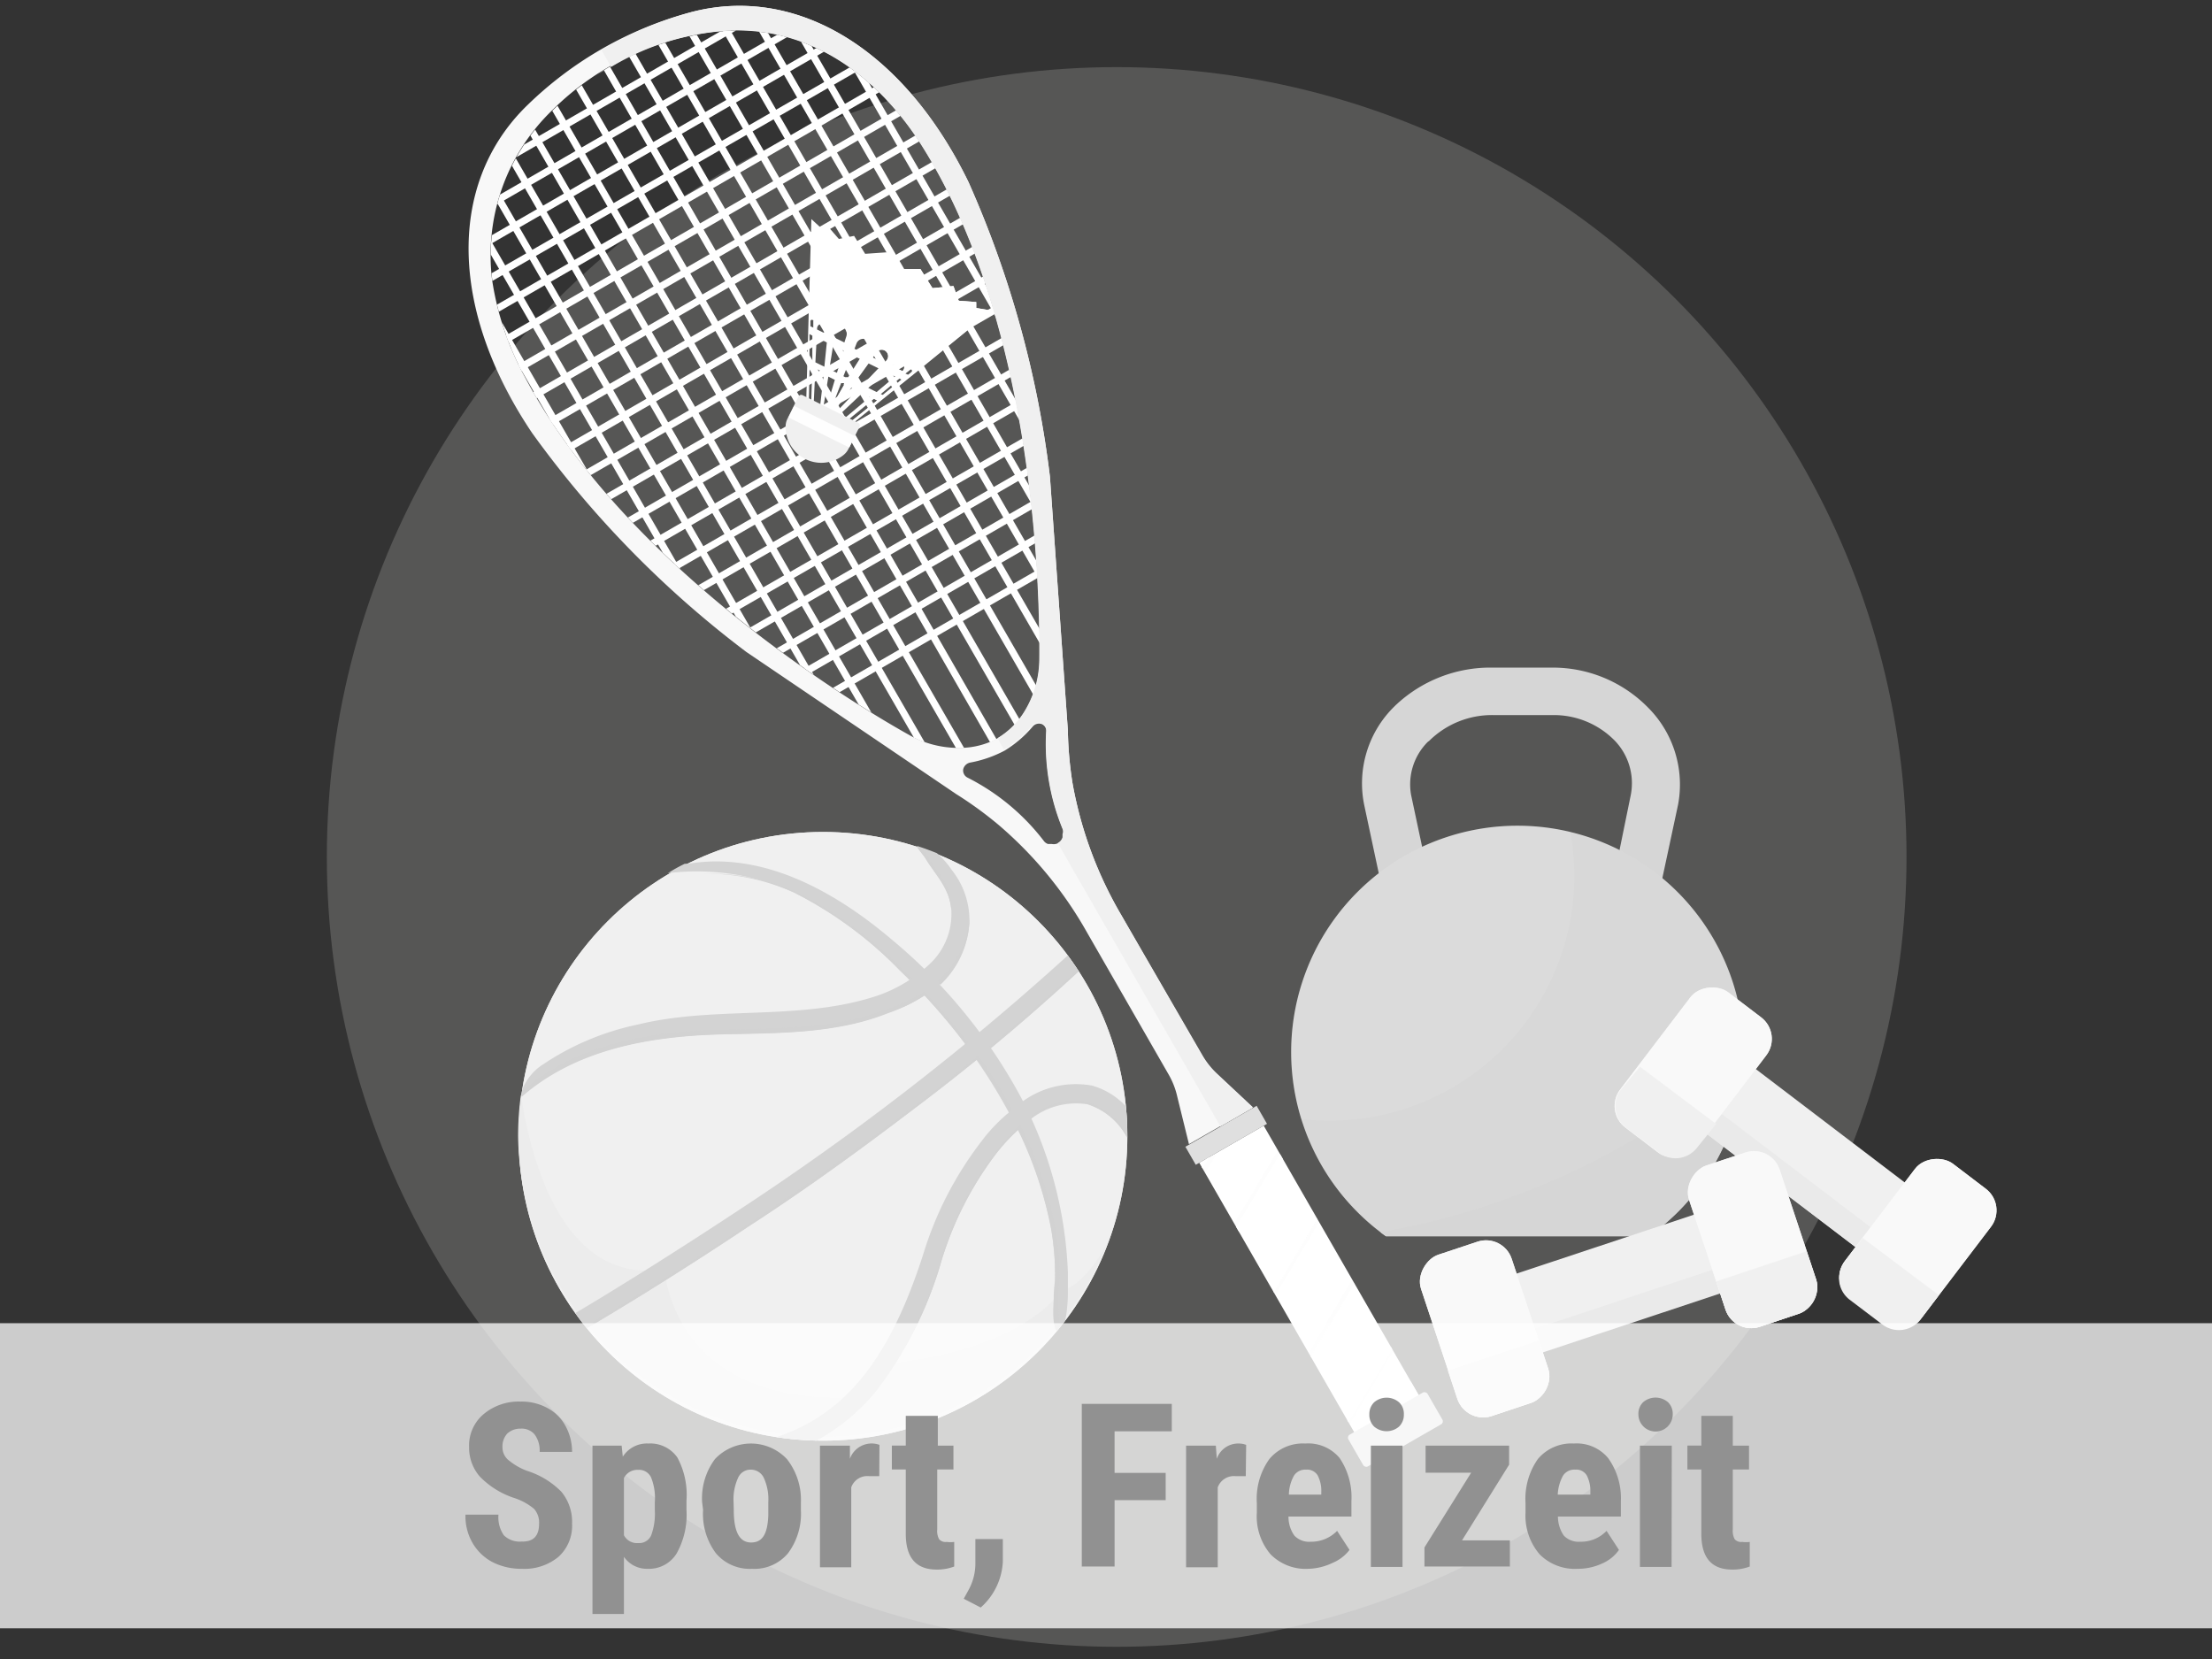 <svg xmlns="http://www.w3.org/2000/svg" viewBox="0 0 116 87"><rect x="0" y="0" width="116" height="87" fill="#333333" stroke="none"/><defs><clipPath id="a"><path transform="rotate(-29.9 68.728 67.24)" fill="none" d="M66.79 58.9h3.9v16.7h-3.9z"/></clipPath><clipPath id="b"><path d="M48.45 7.79c-2.22-3.56-5.67-6.29-10-6.19a14.49 14.49 0 0 0-9.5 4.22 10.54 10.54 0 0 0-3.13 8.9 15.4 15.4 0 0 0 1.73 5.1c5.21 9.83 17.13 17 20.08 18.71a5.26 5.26 0 0 0 2.71.71 4.14 4.14 0 0 0 2-.51 4.15 4.15 0 0 0 1.44-1.45 5.29 5.29 0 0 0 .75-2.71c.02-3.4-.21-17.34-6.08-26.78Z" fill="none"/></clipPath><clipPath id="c"><path fill="none" d="M0-137h116v87H0z"/></clipPath><clipPath id="d"><path transform="rotate(25.79 59.398 -89.93)" fill="none" d="M23.13-117.67h72.58v55.46H23.13z"/></clipPath><clipPath id="e"><path transform="rotate(25.79 52.861 -70.092)" fill="none" d="M21.52-113.21h62.69v86.22H21.52z"/></clipPath></defs><g data-name="Ebene 1"><circle cx="58.56" cy="44.94" r="41.42" fill="#aeacaa" opacity=".29"/><circle cx="43.16" cy="59.59" r="15.96" fill="#f0f0f0"/><circle cx="43.16" cy="59.59" r="15.96" fill="#f0f0f0"/><path d="M55.69 67.68c-2.74 3.48-9.43 3.84-9.43 3.84L45 73.26c-9.8.55-10.15-6.7-10.15-6.7-5.48.86-7.09-6.17-7.53-9.16a15.69 15.69 0 0 0-.15 2.19 16 16 0 0 0 30.91 5.56c-1.23 2.35-2.39 2.53-2.39 2.53Z" fill="#ececec"/><path d="M38.68 63.5c-4 2.64-7.17 4.57-8.51 5.36.19.27.39.53.6.79 1.41-.83 4.58-2.74 8.45-5.32 3.09-2 6-4.13 8.68-6.17a110.45 110.45 0 0 0 8.66-7.23c-.18-.28-.37-.56-.57-.82A139.5 139.5 0 0 1 38.68 63.5Z" fill="#d3d3d3"/><path d="M56.5 50.84a111.28 111.28 0 0 1-8.62 7.21c-2.68 2-5.6 4.11-8.69 6.17a180.96 180.96 0 0 1-8.37 5.27.78.78 0 0 1 0 .14c1.43-.84 4.58-2.74 8.42-5.3 3.09-2 6-4.13 8.68-6.17a110.45 110.45 0 0 0 8.66-7.23Z" fill="#d2d2d2"/><path d="M56 67.94v-1.26a21.48 21.48 0 0 0-2.44-9.1 28 28 0 0 0-6.76-8.28c-2.93-2.49-6.74-4.68-10.73-4H35.9l-.18.09c-.17.09-.34.18-.5.28l-.2.12a12.42 12.42 0 0 1 6.61 1 20.85 20.85 0 0 1 5.56 4.1 29.85 29.85 0 0 1 6.31 8.61 20.75 20.75 0 0 1 1.63 5 14.39 14.39 0 0 1 .2 2.62 7.4 7.4 0 0 0 .11 2.67l.42-.53a7.74 7.74 0 0 0 .14-1.32Z" fill="#d3d3d3"/><g fill="#d2d2d2"><path d="M50.76 54.67a36.16 36.16 0 0 0-3.35-3.75 21 21 0 0 0-5.56-4.1 11.17 11.17 0 0 0-5-1 11.06 11.06 0 0 1 4.81 1 20.85 20.85 0 0 1 5.56 4.1 34.21 34.21 0 0 1 3.44 3.87ZM55.56 67.08a15.34 15.34 0 0 0-.2-2.62 21.21 21.21 0 0 0-1.63-5 26.49 26.49 0 0 0-2.43-4.1l-.16.09a26 26 0 0 1 2.36 4 20.75 20.75 0 0 1 1.63 5 14.39 14.39 0 0 1 .2 2.62c0 .75-.26 2.08.07 2.73a1.37 1.37 0 0 0 .19-.23 9.51 9.51 0 0 1-.03-2.49Z"/></g><path d="M57.27 56.93a4.76 4.76 0 0 0-4.07 1.18 8.71 8.71 0 0 0-1.73 1.74 18.58 18.58 0 0 0-3.06 5.94c-1.76 5.48-4.08 8.37-7.68 9.57a17.33 17.33 0 0 0 2.06.18A10.62 10.62 0 0 0 46 72.87a20.57 20.57 0 0 0 3.38-6.78 17.8 17.8 0 0 1 2.85-5.58 9.18 9.18 0 0 1 1.57-1.6 3.84 3.84 0 0 1 3.22-1 3.58 3.58 0 0 1 2.09 1.75c0-.56 0-1.12-.08-1.66a3.9 3.9 0 0 0-1.76-1.07Z" fill="#d3d3d3"/><path d="M53.49 59a10.36 10.36 0 0 0-1.29 1.4 17.68 17.68 0 0 0-2.85 5.6A20.51 20.51 0 0 1 46 72.75a10.51 10.51 0 0 1-3.18 2.68h-.07a.49.49 0 0 0 0 .12h.06A10.62 10.62 0 0 0 46 72.87a20.57 20.57 0 0 0 3.38-6.78 17.8 17.8 0 0 1 2.85-5.58 10.29 10.29 0 0 1 1.34-1.42ZM59.11 59.52A3.62 3.62 0 0 0 57 57.77a3.67 3.67 0 0 0-3 .83.36.36 0 0 0 0 .09 3.63 3.63 0 0 1 3-.81 3.58 3.58 0 0 1 2.09 1.75v-.11Z" fill="#d2d2d2"/><path d="M48.53 45c.54.89 1.3 1.59 1.36 2.76a3.58 3.58 0 0 1-1.06 2.72 7.58 7.58 0 0 1-2.72 1.7c-4.08 1.4-8.51.53-12.67 1.55a14.07 14.07 0 0 0-4.92 2.06 2.81 2.81 0 0 0-1.13 1.34l-.06.37c2.84-2.48 6.69-3.15 10.31-3.26 3-.08 6.11 0 8.92-1.13a7.59 7.59 0 0 0 2.93-1.69 4.87 4.87 0 0 0 1.35-3.15 4.26 4.26 0 0 0-.93-2.65 4.39 4.39 0 0 0-.78-.88c-.35-.14-.7-.27-1.05-.38.14.25.39.55.45.64Z" fill="#d3d3d3"/><g fill="#d2d2d2"><path d="M49.89 47.78v-.28c-.06-1.18-.82-1.87-1.36-2.76a1.39 1.39 0 0 0-.17-.24l-.28-.09c.14.2.39.5.45.61.54.89 1.3 1.59 1.36 2.76ZM49.21 51.47l.1.18.18-.18a4.87 4.87 0 0 0 1.35-3.15v-.19a4.88 4.88 0 0 1-1.35 3l-.28.28ZM48.46 52a8.5 8.5 0 0 1-1.9.9c-2.81 1.1-5.91 1.02-8.92 1.1-3.6.11-7.44.77-10.27 3.22v.29c2.84-2.48 6.69-3.15 10.31-3.26 3-.08 6.11 0 8.92-1.13a8.69 8.69 0 0 0 2-1Z"/></g><path d="m86.78 47.9-6.93-1.27-7.1 1.26-1.21-5.68a5.64 5.64 0 0 1 1.55-5.13l.07-.07a7.24 7.24 0 0 1 5.12-2h3.1a7 7 0 0 1 5.06 2.11A5.71 5.71 0 0 1 88 42.2Zm-11.9-9a3.15 3.15 0 0 0-.88 2.79l.7 3.29 5.15-.92 5 .91.67-3.28a3.22 3.22 0 0 0-.85-2.86 4.47 4.47 0 0 0-3.24-1.33h-3.1a4.68 4.68 0 0 0-3.38 1.35Z" fill="#d6d6d6"/><path d="M86.48 64.83a11.87 11.87 0 1 0-13.8 0Z" fill="#d8d8d8"/><path d="M67.71 55.17a12 12 0 0 0 .53 3.52 14.52 14.52 0 0 0 1.48.08 12.84 12.84 0 0 0 12.84-12.84 13.5 13.5 0 0 0-.21-2.31 12.07 12.07 0 0 0-2.77-.32 11.86 11.86 0 0 0-11.87 11.87Z" fill="#fff" opacity=".08"/><path d="m72.39 64.62.29.21h13.8a11.89 11.89 0 0 0 5-9.22 39.78 39.78 0 0 1-19.09 9.01Z" fill="#d6d6d6"/><path fill="#f0f0f0" d="m101.88 63.527-2.58 3.39-11.14-8.48 2.58-3.39z"/><path fill="#eaeaea" d="m100.09 65.874-.793 1.042-11.14-8.48.794-1.042z"/><rect x="96.13" y="62.73" width="8.91" height="5.01" rx="1.42" transform="rotate(127.28 100.583 65.231)" fill="#f3f3f3"/><rect x="84.34" y="53.75" width="8.91" height="5.01" rx="1.42" transform="rotate(127.28 88.799 56.247)" fill="#f3f3f3"/><rect x="96.13" y="62.73" width="8.91" height="5.01" rx="1.42" transform="rotate(127.28 100.583 65.231)" fill="#f9f9f9"/><rect x="84.34" y="53.75" width="8.91" height="5.01" rx="1.42" transform="rotate(127.28 88.799 56.247)" fill="#f9f9f9"/><path d="m89 60.18 1-1.24-4-3-1 1.2a1.44 1.44 0 0 0 .27 2L87 60.45a1.43 1.43 0 0 0 2-.27ZM100.74 69.16l.94-1.24-4-3-.94 1.24a1.42 1.42 0 0 0 .26 2l1.73 1.31a1.43 1.43 0 0 0 2.01-.31ZM91.237 62.9l1.343 4.042-13.286 4.415-1.343-4.043z" fill="#f0f0f0"/><path fill="#eaeaea" d="m92.168 65.8.413 1.243-13.286 4.415-.413-1.243z"/><rect x="87.44" y="62.51" width="8.91" height="5.01" rx="1.42" transform="rotate(71.62 91.907 65.02)" fill="#f3f3f3"/><rect x="73.39" y="67.18" width="8.91" height="5.01" rx="1.42" transform="rotate(71.62 77.85 69.693)" fill="#f3f3f3"/><rect x="87.44" y="62.51" width="8.91" height="5.01" rx="1.42" transform="rotate(71.62 91.907 65.02)" fill="#f9f9f9"/><rect x="73.39" y="67.18" width="8.91" height="5.01" rx="1.42" transform="rotate(71.62 77.85 69.693)" fill="#f9f9f9"/><path d="m81.17 71.78-.49-1.48-4.75 1.58.49 1.48a1.44 1.44 0 0 0 1.8.9l2-.69a1.41 1.41 0 0 0 .95-1.79ZM95.23 67.1l-.49-1.48L90 67.2l.49 1.48a1.43 1.43 0 0 0 1.8.9l2-.68a1.43 1.43 0 0 0 .94-1.8Z" fill="#f0f0f0"/><g clip-path="url(#a)"><path d="M77.3 76.91c-.28-.38-.55-.76-.82-1.15-.8-1.16-1.56-2.35-2.29-3.56l-3.11 3.63c.38.71.74 1.42 1.09 2.14.2.42.39.84.58 1.26l.1.24 4.6-2.35Z" fill="#fff"/><path d="m73.21 70.53-2.62 4.38q.89 1.61 1.68 3.24l.18.39 2.77-4.65c-.7-1.1-1.37-2.23-2.01-3.36Z" fill="#d5d5d5" opacity=".05"/><path d="M65.81 56.53 62.53 62c.69 1.08 1.39 2.15 2.09 3.22l3.07-5.14-.81-1.56Z" fill="#fff"/><path d="M64.35 64.78c.7 1.08 1.4 2.15 2.09 3.23l2.86-4.79-1.86-3.61Z" fill="#d5d5d5" opacity=".05"/><path d="M66.52 68.17c.7 1.09 1.39 2.18 2.06 3.28L71.25 67c-.63-1.2-1.25-2.4-1.87-3.6Z" fill="#fff"/><path d="m71.13 66.73-2.67 4.48c.69 1.13 1.35 2.26 2 3.41l2.62-4.38c-.68-1.16-1.32-2.33-1.95-3.51Z" fill="#d5d5d5" opacity=".05"/><path d="m73.11 70.35-2.62 4.38q.89 1.6 1.68 3.24l.18.39 2.77-4.65q-1.05-1.65-2.01-3.36Z" fill="#fff"/><path d="m64.11 53.27-3.47 5.81 1.42 2.23.66 1L66 56.84c-.64-1.19-1.27-2.38-1.89-3.57Z" fill="#d5d5d5" opacity=".05"/><path d="m64 53.05-3.5 5.81 1.42 2.22.66 1 3.28-5.49c-.64-1.16-1.26-2.35-1.86-3.54Z" fill="#fff"/><path d="M64.54 65.13c.7 1.07 1.4 2.14 2.09 3.22l2.86-4.79L67.63 60Z" fill="#d5d5d5" opacity=".05"/><path d="M64.43 65c.71 1.08 1.41 2.15 2.1 3.23l2.86-4.79-1.86-3.61Z" fill="#fff"/><path d="m71.31 67.06-2.68 4.48c.69 1.13 1.35 2.27 2 3.42l2.61-4.39q-1-1.74-1.93-3.51Z" fill="#d5d5d5" opacity=".05"/><path d="m71.24 66.94-2.68 4.48c.69 1.13 1.35 2.26 2 3.41l2.62-4.38q-1.01-1.74-1.94-3.51Z" fill="#fff"/></g><g fill="#fff" clip-path="url(#b)"><path d="M15.269 10.843 45.646-6.68l.185.32-30.377 17.525zM14.439 9.423 44.816-8.1l.185.32L14.624 9.744zM12.667 14.237l37.75-21.776.184.32-37.749 21.777zM17.728 15.104 48.106-2.42l.185.32-30.378 17.525zM16.908 13.684 47.286-3.841l.185.32-30.378 17.525zM15.113 18.495l37.75-21.777.184.32-37.749 21.777zM20.18 19.37 50.556 1.845l.185.32L20.364 19.69zM19.427 17.98 49.937.443l.186.322-30.511 17.535zM17.573 22.755 55.322.978l.185.32-37.75 21.778zM22.639 23.63 53.016 6.107l.185.32-30.377 17.525zM21.819 22.21 52.196 4.686l.185.32-30.377 17.525zM20.032 27.016l37.75-21.777.184.32-37.749 21.778zM25.098 27.881l30.378-17.524.185.32-30.378 17.525zM24.278 26.461 54.656 8.937l.185.32-30.378 17.525zM22.483 31.272l37.75-21.777.184.32-37.749 21.777zM27.544 32.138l30.378-17.524.185.32L27.729 32.46zM26.724 30.718l30.378-17.524.185.32L26.909 31.04zM24.943 35.533l37.749-21.777.185.32-37.75 21.777zM30.117 36.496 60.629 18.96l.185.322-30.51 17.535zM29.184 34.979 59.56 17.455l.185.32L29.37 35.299zM27.402 39.793l37.75-21.777.184.321-37.749 21.777zM32.463 40.65l30.378-17.524.185.32L32.648 40.97zM33.283 42.07l30.378-17.524.185.32-30.378 17.525zM31.643 39.24l30.378-17.525.185.32L31.828 39.56z"/><path d="m16.039 9.648.32-.185L33.883 39.84l-.32.184zM14.618 10.468l.32-.185L32.464 40.66l-.32.185zM15.18 4.878l.32-.185 21.778 37.749-.32.185zM20.29 7.188l.32-.185 17.524 30.378-.32.185zM18.87 8.008l.32-.185 17.524 30.378-.32.185zM19.431 2.418l.32-.185 21.777 37.75-.32.184zM23.79 3.392l.32-.185 23.336 40.451-.32.185zM22.156 3.857l.32-.185L42.616 38.58l-.32.184zM23.692-.04l.32-.184 25.235 43.743-.32.185zM28.045.94l.32-.184 23.337 40.451-.321.185zM26.625 1.76l.32-.184 23.336 40.451-.32.185zM28.095-2.534l.322-.185 25.25 43.935-.322.185zM32.297-1.514l.32-.185 23.337 40.452-.32.185zM30.877-.694l.32-.185 23.336 40.452-.32.185zM32.208-4.95l.32-.185 25.236 43.743-.321.185zM37.327-2.641l.32-.185L55.173 27.55l-.32.185zM35.138-3.154l.32-.184 23.336 40.451-.32.185zM36.47-7.41l.32-.184 25.234 43.743-.32.185zM41.782-5.136l.322-.185 17.535 30.51-.322.186zM40.168-4.281l.32-.185 17.525 30.378-.32.185zM40.726-9.867l.32-.185 21.777 37.749-.32.185zM45.845-7.547l.32-.185L63.69 22.646l-.32.185zM44.434-6.732l.32-.185L62.28 23.461l-.321.185z"/></g><path d="M36.31.62a19.49 19.49 0 0 0-8.84 5.08c-4 4.08-3.86 10.61.43 17a53.66 53.66 0 0 0 11.24 11.49l11 7.45a19.89 19.89 0 0 1 2.24 1.63A20.84 20.84 0 0 1 57 48.89l4.28 7.45a4.14 4.14 0 0 1 .46 1.18l.61 2.48 1.57-.9.23-.13 1.56-.9-1.88-1.76a4.2 4.2 0 0 1-.79-1l-4.29-7.41a20.92 20.92 0 0 1-2.51-6.85A19.68 19.68 0 0 1 56 38.3L55.06 25a53.85 53.85 0 0 0-4.27-15.45C47.42 2.62 41.84-.79 36.31.62Zm18.57 37.72a11.73 11.73 0 0 0 .86 5.13.36.36 0 0 1 0 .27v.17a.5.5 0 0 1-.58.35h-.2a.44.44 0 0 1-.22-.16 11.65 11.65 0 0 0-4-3.32.42.42 0 0 1-.23-.43.47.47 0 0 1 .37-.36 6.23 6.23 0 0 0 1.81-.63 6.09 6.09 0 0 0 1.46-1.25.43.43 0 0 1 .5-.13.41.41 0 0 1 .23.36Zm-.36-3.79a5.29 5.29 0 0 1-.75 2.71 4.15 4.15 0 0 1-1.44 1.45 4.14 4.14 0 0 1-2 .51 5.26 5.26 0 0 1-2.71-.71c-3-1.68-14.87-8.88-20.08-18.71a15.4 15.4 0 0 1-1.73-5.1 10.54 10.54 0 0 1 3.13-8.9 14.49 14.49 0 0 1 9.5-4.22c4.35-.1 7.8 2.63 10 6.19 5.88 9.46 6.11 23.4 6.08 26.78Z" fill="#f8f8f8"/><path d="M36.31.62a19.21 19.21 0 0 0-4.77 2l.51.89a13.47 13.47 0 0 1 6.38-1.91c4.35-.1 7.8 2.63 10 6.19 5.87 9.44 6.1 23.38 6.07 26.76a5.29 5.29 0 0 1-.75 2.71 4.15 4.15 0 0 1-1.44 1.45l.34.6a6.09 6.09 0 0 0 1.46-1.25.43.43 0 0 1 .5-.13.41.41 0 0 1 .25.41 11.73 11.73 0 0 0 .86 5.13.36.36 0 0 1 0 .27v.17a.5.5 0 0 1-.25.3L64 59.07l.13-.07 1.56-.9-1.88-1.76a4.2 4.2 0 0 1-.79-1l-4.27-7.44a20.92 20.92 0 0 1-2.51-6.85A19.68 19.68 0 0 1 56 38.3L55.06 25a53.85 53.85 0 0 0-4.27-15.45C47.42 2.62 41.84-.79 36.31.62Z" fill="#f0f0f0"/><rect x="70.78" y="74.01" width="4.79" height="1.92" rx=".18" transform="rotate(-29.9 73.165 74.964)" fill="#dfdfdf"/><path fill="#dfdfdf" d="M62.163 60.137 65.9 57.99l.543.945-3.736 2.148z"/><path d="M51.2 16.15v-.31l-.92-.07L50 15l-1.1.11-.63-1h-1.1l-.65-.88-1.15.08-.58-.94-.8.16-.6-.69-.23.21-.61-.56-.14 4.93-.13 4.57.13.34.05-2.16.14.07-.06 1.88.13.06.09-1.86.45.22-.21 1.82v.16l.14.07.3-1.84.34.17-.52 1.73.13.06h.08l.13.07 1.06-1.47.34.17-1.29 1.35.15.08.11-.11 1.27-1.2.45.22-1.43 1.2.13.07 1.46-1.19.15.1-1.68 1.35.34-.1 3.56-2.87L52 16.29Zm-3.4 3.2a.08.08 0 0 1 .05.14l-.21.17-.16-.07.27-.22Zm-.7-.29c.21 0 .29.05.31.14a.24.24 0 0 1-.09.26l-.56-.28a.75.75 0 0 1 .34-.12Zm-.88-.72a.34.34 0 0 1 .27.57l-.13.13-.59-.29.19-.27a.33.33 0 0 1 .26-.14Zm-.86-.56a.37.37 0 0 1 .09.49l-.14.24-.21-.11h-.08l-.21-.11.1-.26a.38.38 0 0 1 .45-.25Zm-.25 1-.63 1h-.16l-.09-.05.44-1.11.18.09h.08Zm-.73-1.41a.4.4 0 0 1 0 .28l-.1.31-.59-.29v-.18a.33.33 0 0 1 .69-.07ZM43 17c.09 0 .2 0 .3.16a.69.69 0 0 1 .1.39l-.55-.27v-.05A.25.25 0 0 1 43 17Zm-.35-.21a.09.09 0 0 1 0 .05v.34l-.15-.07v-.28a.08.08 0 0 1 .13-.04Zm-.2 2.05v-1.32l.15.08v1.31Zm.31.16.07-1.31.53.27-.13 1.27Zm.73.36.2-1.24.55.27-.35 1.16Zm.16 1.92.46-1.19h.2Zm1.2-1.28.71-1 .55.27-.87.91Zm.66.33.92-.88.54.27-1 .84Zm.63.31 1-.83.15.08-1 .82Z" fill="#fff"/><path d="m45.45 18.27-.14.24-.21-.11-.17.34.18.09-.63 1h-.08l-.17.34h.06l-.66 1.09-.23.45.13.07 1.06-1.47.34.17-1.29 1.35.15.08.11-.11 1.27-1.2.45.22-1.43 1.2.13.07 1.46-1.19.22.1-1.64 1.32.28-.08 3.56-2.87 3.8-3.08-.81-.14v-.31l-.92-.07L50 15l-1.1.11-.63-1h-1.1l-1.77 3.58a.37.37 0 0 1 .05.58Zm2.3 1.1a.08.08 0 0 1 .05.14l-.21.17-.16-.07Zm-.44.56-1 .82-.14-.07 1-.83Zm-.21-.87c.21 0 .29.05.31.14a.24.24 0 0 1-.09.26l-.56-.28a.75.75 0 0 1 .34-.12Zm-.13.7-1 .84-.46-.23.92-.88Zm-1-1.28a.33.33 0 0 1 .24-.14.34.34 0 0 1 .27.57l-.13.13-.59-.29Zm-.42.58.55.27-.87.91-.39-.2Z" fill="#fff"/><path d="m42.1 20.73 2.9 1.44a.16.16 0 0 1 .07.22l-.57 1.14a1 1 0 0 1-.3.36 1.87 1.87 0 0 1-3-1.48.91.91 0 0 1 .1-.46l.57-1.15a.16.16 0 0 1 .23-.07Z" fill="#f0f0f0"/><path fill="#fefefe" d="m41.349 21.89.298-.601 3.19 1.581-.298.6z"/><path fill="#fff" opacity=".75" d="M0 69.39h116v16H0z"/><g fill="#919191"><path d="M28.27 79.91a1.08 1.08 0 0 0-.26-.78 3.12 3.12 0 0 0-1-.56 4.45 4.45 0 0 1-1.85-1.14 2.3 2.3 0 0 1-.56-1.54 2.15 2.15 0 0 1 .76-1.73 2.87 2.87 0 0 1 1.94-.66 2.83 2.83 0 0 1 1.41.34 2.28 2.28 0 0 1 .94.93 2.8 2.8 0 0 1 .35 1.37h-1.7a1.41 1.41 0 0 0-.26-.91.88.88 0 0 0-.73-.31 1 1 0 0 0-.71.26 1 1 0 0 0-.25.72.87.87 0 0 0 .28.64 3.38 3.38 0 0 0 1 .59 4.35 4.35 0 0 1 1.81 1.1A2.47 2.47 0 0 1 30 79.9a2.2 2.2 0 0 1-.71 1.74 2.8 2.8 0 0 1-1.93.63 3.32 3.32 0 0 1-1.51-.34 2.61 2.61 0 0 1-1.06-1 2.79 2.79 0 0 1-.38-1.5h1.73a1.66 1.66 0 0 0 .28 1.08 1.19 1.19 0 0 0 .94.33q.91.03.91-.93ZM36 79.18a4.15 4.15 0 0 1-.52 2.29 1.7 1.7 0 0 1-1.52.8 1.46 1.46 0 0 1-1.24-.63v3h-1.65v-8.83h1.53l.06.58A1.5 1.5 0 0 1 34 75.7a1.73 1.73 0 0 1 1.52.73A4.13 4.13 0 0 1 36 78.7Zm-1.66-.41a2.89 2.89 0 0 0-.2-1.3.7.7 0 0 0-.68-.39.79.79 0 0 0-.74.43v3a.77.77 0 0 0 .75.41.68.68 0 0 0 .68-.41 3.26 3.26 0 0 0 .19-1.3ZM36.82 78.78a3.44 3.44 0 0 1 .67-2.26 2.59 2.59 0 0 1 3.78 0 3.45 3.45 0 0 1 .73 2.27v.4a3.47 3.47 0 0 1-.68 2.27 2.29 2.29 0 0 1-1.88.81 2.32 2.32 0 0 1-1.9-.82 3.45 3.45 0 0 1-.67-2.27Zm1.66.41c0 1.14.3 1.7.91 1.7s.86-.47.9-1.41v-.7a2.68 2.68 0 0 0-.24-1.29.75.75 0 0 0-.68-.42.71.71 0 0 0-.66.42 2.68 2.68 0 0 0-.24 1.29ZM46.11 77.41h-.55a.89.89 0 0 0-.92.59v4.19H43v-6.38h1.57v.69a1.21 1.21 0 0 1 1.55-.73ZM49.18 74.25v1.56H50v1.25h-.85v3.15a.89.89 0 0 0 .1.51.45.45 0 0 0 .4.14 1.41 1.41 0 0 0 .39 0v1.29a2.51 2.51 0 0 1-.92.16c-1.07 0-1.61-.61-1.62-1.84v-3.41h-.73v-1.25h.73v-1.56ZM51.43 84.3l-.89-.46.23-.42a2.88 2.88 0 0 0 .38-1.42v-1.29h1.44v1.18a3.43 3.43 0 0 1-1.16 2.41ZM61.13 78.67h-2.68v3.48h-1.72v-8.53h4.72v1.44h-3v2.18h2.68ZM65.33 77.41h-.55a.9.9 0 0 0-.92.59v4.19H62.2v-6.38h1.56l.05.69a1.19 1.19 0 0 1 1.08-.8 1.2 1.2 0 0 1 .46.07ZM68.63 82.27a2.59 2.59 0 0 1-2-.76 3.07 3.07 0 0 1-.72-2.18v-.51a3.57 3.57 0 0 1 .66-2.31 2.29 2.29 0 0 1 1.88-.81 2.14 2.14 0 0 1 1.8.76 3.67 3.67 0 0 1 .62 2.26v.81h-3.3a1.69 1.69 0 0 0 .31 1 1.06 1.06 0 0 0 .85.32 1.89 1.89 0 0 0 1.39-.57l.65 1a2.16 2.16 0 0 1-.89.68 3.12 3.12 0 0 1-1.25.31Zm-1-3.89h1.66v-.15a1.74 1.74 0 0 0-.19-.86.65.65 0 0 0-.61-.3.7.7 0 0 0-.63.31 2.13 2.13 0 0 0-.27 1ZM71.81 74.17a.86.86 0 0 1 .25-.63 1 1 0 0 1 1.31 0 .82.82 0 0 1 .25.63.86.86 0 0 1-.25.64 1 1 0 0 1-1.31 0 .86.86 0 0 1-.25-.64Zm1.74 8h-1.66v-6.36h1.66ZM76.67 80.78h2.51v1.37H74.7v-1l2.45-3.92h-2.39v-1.42h4.38v1ZM82.74 82.27a2.6 2.6 0 0 1-2-.76 3.11 3.11 0 0 1-.74-2.18v-.51a3.63 3.63 0 0 1 .65-2.31 2.3 2.3 0 0 1 1.89-.81 2.14 2.14 0 0 1 1.79.76 3.6 3.6 0 0 1 .67 2.26v.81h-3.3a1.76 1.76 0 0 0 .31 1 1.07 1.07 0 0 0 .85.32 1.85 1.85 0 0 0 1.39-.57l.65 1a2.09 2.09 0 0 1-.9.72 3 3 0 0 1-1.26.27Zm-1-3.89h1.66v-.15a1.74 1.74 0 0 0-.19-.86.64.64 0 0 0-.61-.3.7.7 0 0 0-.63.31 2.26 2.26 0 0 0-.28 1ZM85.92 74.17a.85.85 0 0 1 .24-.63 1 1 0 0 1 1.32 0 .85.85 0 0 1 .24.63.9.9 0 1 1-1.8 0Zm1.74 8H86v-6.36h1.67ZM90.87 74.25v1.56h.85v1.25h-.85v3.15a.89.89 0 0 0 .1.51.45.45 0 0 0 .4.14 1.41 1.41 0 0 0 .39 0v1.29a2.51 2.51 0 0 1-.92.16c-1.07 0-1.61-.61-1.62-1.84v-3.41h-.73v-1.25h.73v-1.56Z"/></g><g clip-path="url(#c)"><g clip-path="url(#d)"><g clip-path="url(#e)"><path fill="#fff" d="m90.07-148.754 36.432 119.385-110.04 33.58-36.432-119.385z"/><path fill="#eee" d="m125.776-31.747 1.161 3.807L16.897 5.64l-1.162-3.807z"/></g></g></g></g></svg>
